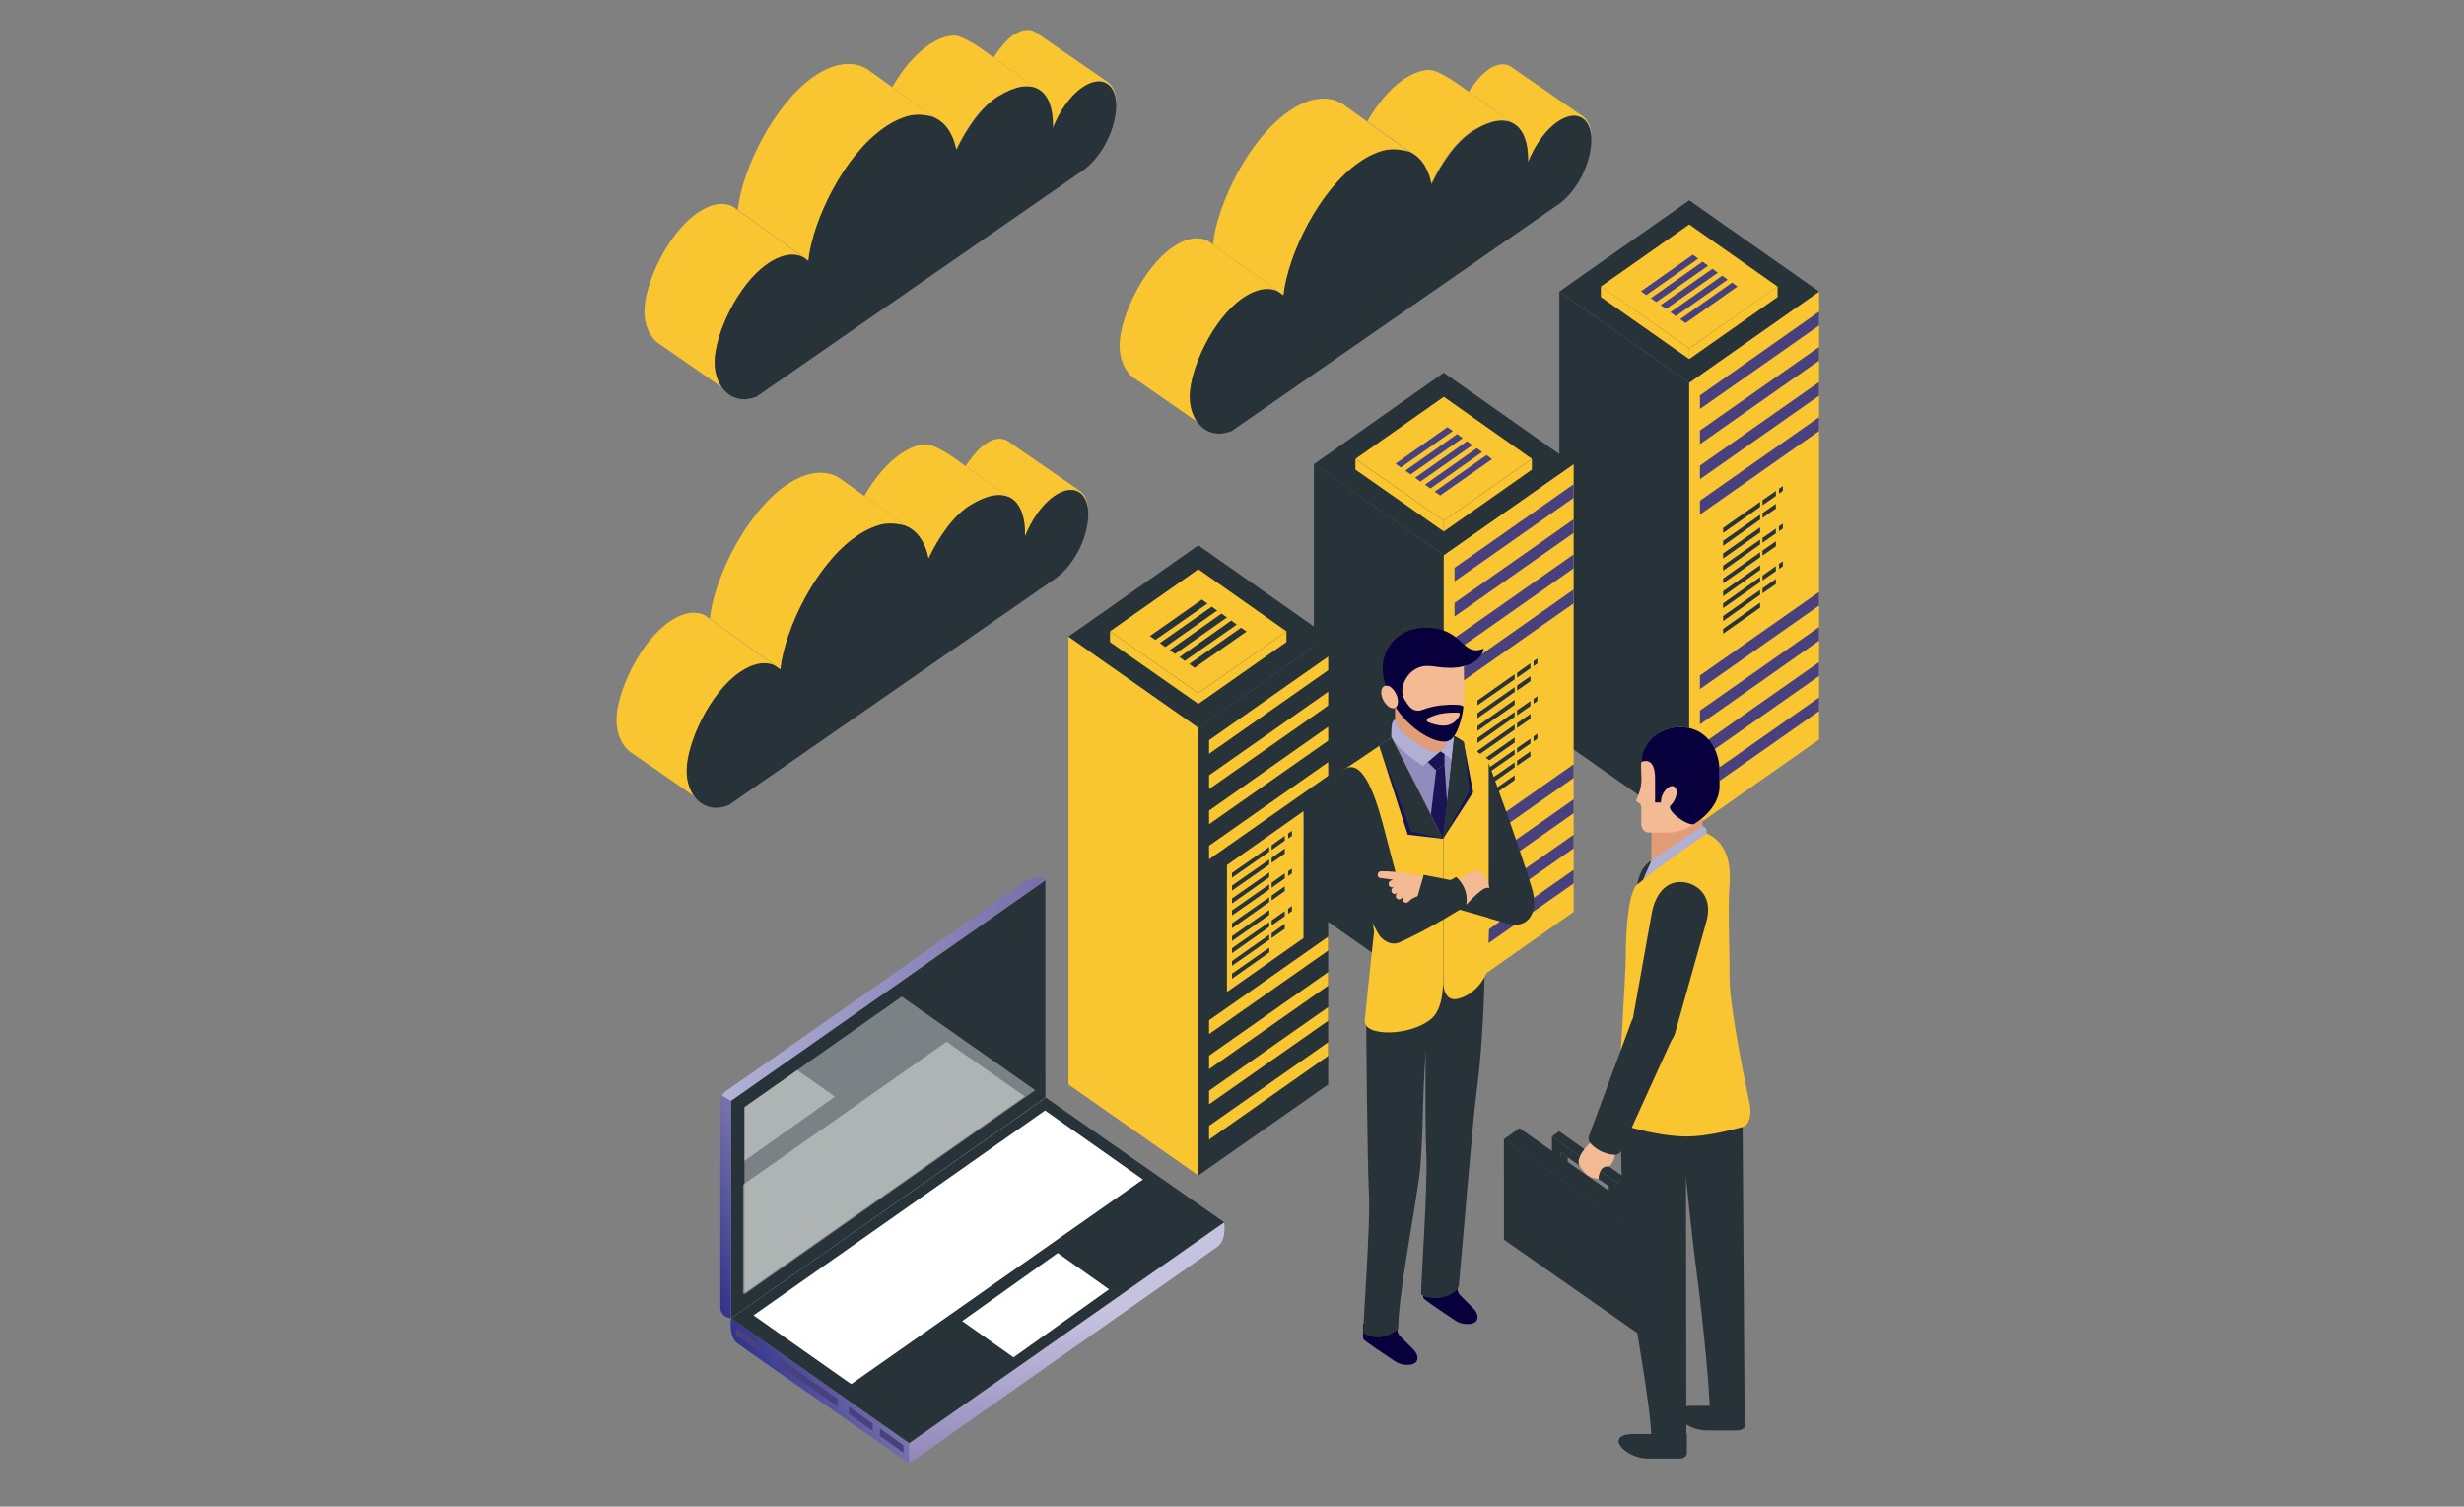 <?xml version="1.0" encoding="utf-8"?>
<!-- Generator: Adobe Illustrator 23.0.5, SVG Export Plug-In . SVG Version: 6.00 Build 0)  -->
<svg version="1.1" id="Layer_1" xmlns="http://www.w3.org/2000/svg" xmlns:xlink="http://www.w3.org/1999/xlink" x="0px" y="0px"
	 viewBox="0 0 1032 631" style="enable-background:new 0 0 1032 631;" xml:space="preserve">
<rect x="0" y="0" width="1032" height="631" fill="#808080" stroke="none"/>
<style type="text/css">
	.st0{fill:#273338;}
	.st1{fill:#F9C531;}
	.st2{fill:#48417D;}
	.st3{opacity:0.8;fill:#F9C531;}
	.st4{fill:url(#SVGID_1_);}
	.st5{fill:url(#SVGID_2_);}
	.st6{fill:url(#SVGID_3_);}
	.st7{fill:#002B63;}
	.st8{fill:url(#SVGID_4_);}
	.st9{fill:url(#SVGID_5_);}
	.st10{fill:#FFFFFF;}
	.st11{fill:url(#SVGID_6_);}
	.st12{fill:url(#SVGID_7_);}
	.st13{fill:url(#SVGID_8_);}
	.st14{opacity:0.39;fill:#FFFFFF;}
	.st15{fill:#08003C;}
	.st16{fill:#928BBD;}
	.st17{fill:#E29D76;}
	.st18{fill:#F4BA94;}
	.st19{fill:#B1AFD3;}
	.st20{fill:#181455;}
</style>
<g>
	<g>
		<g>
			<g>
				<g>
					<polygon class="st0" points="707.5,347.9 653.1,309.7 653.1,122.1 707.5,160.3 					"/>
					<polygon class="st1" points="707.5,347.9 761.9,309.7 761.9,122.1 707.5,160.3 					"/>
					<polygon class="st0" points="707.5,83.9 707.5,83.9 707.5,83.9 707.5,83.9 653.1,122.1 707.5,160.3 707.5,160.3 707.5,160.3 
						707.5,160.3 761.9,122.1 					"/>
					<g>
						<polygon class="st2" points="712,171.3 761.9,136.3 761.9,130.5 712,165.6 						"/>
						<polygon class="st2" points="712,186 761.9,151 761.9,145.3 712,180.3 						"/>
						<polygon class="st2" points="712,200.7 761.9,165.7 761.9,160 712,195 						"/>
						<polygon class="st2" points="712,215.5 761.9,180.5 761.9,174.7 712,209.7 						"/>
					</g>
					<g>
						<polygon class="st2" points="712,288.6 761.9,253.6 761.9,247.9 712,282.9 						"/>
						<polygon class="st2" points="712,303.4 761.9,268.3 761.9,262.6 712,297.6 						"/>
						<polygon class="st2" points="712,318.1 761.9,283.1 761.9,277.3 712,312.3 						"/>
						<polygon class="st2" points="712,332.8 761.9,297.8 761.9,292.1 712,327.1 						"/>
					</g>
					<g>
						<polygon class="st1" points="707.5,150.4 670.5,124.4 670.5,119.9 707.5,145.9 						"/>
						<polygon class="st1" points="707.5,150.4 744.5,124.4 744.5,119.9 707.5,145.9 						"/>
						<polygon class="st1" points="707.5,94 707.5,94 707.5,94 707.5,94 670.5,120 707.5,145.9 707.5,145.9 707.5,145.9 
							707.5,145.9 744.5,120 						"/>
					</g>
					<g>
						<polygon class="st2" points="709,106.7 709,106.7 709,106.7 709,106.7 687.3,122 689.5,123.6 689.5,123.6 689.5,123.6 
							689.5,123.6 711.3,108.3 						"/>
						<polygon class="st2" points="713.1,109.6 713.1,109.6 713.1,109.6 713.1,109.6 691.4,124.9 693.7,126.5 693.7,126.5 
							693.7,126.5 693.7,126.5 715.4,111.3 						"/>
						<polygon class="st2" points="717.2,112.6 717.2,112.6 717.2,112.6 717.2,112.6 695.5,127.8 697.8,129.4 697.8,129.4 
							697.8,129.4 697.8,129.4 719.5,114.2 						"/>
						<polygon class="st2" points="721.3,115.5 721.3,115.5 721.3,115.5 721.3,115.5 699.6,130.8 701.9,132.4 701.9,132.4 
							701.9,132.4 701.9,132.4 723.6,117.1 						"/>
						<polygon class="st2" points="725.5,118.4 725.5,118.4 725.4,118.4 725.4,118.4 703.7,133.7 706,135.3 706,135.3 706,135.3 
							706,135.3 727.7,120 						"/>
					</g>
				</g>
				<g>
					<g>
						<polygon class="st1" points="719.5,270.9 751.5,248.5 751.5,195.4 719.5,217.9 						"/>
						<polygon class="st1" points="719.5,270.9 746.8,251.8 746.8,245.8 719.5,226.6 						"/>
						<polygon class="st1" points="720.6,270.2 746.8,251.8 746.8,245.7 720.6,264.1 						"/>
						<polygon class="st1" points="746.8,198.7 746.8,251.8 751.5,248.5 751.5,195.4 						"/>
						<g>
							<polygon class="st1" points="720.6,217.1 719.5,217.9 719.5,270.9 720.6,270.1 							"/>
							<polygon class="st1" points="719.5,219.1 751.5,196.7 751.5,195.4 719.5,217.8 							"/>
						</g>
					</g>
					<polygon class="st3" points="719.5,270.9 751.5,248.5 751.5,195.4 719.5,217.9 					"/>
					<g>
						<g>
							<polygon class="st0" points="743.8,205.6 738.2,209.5 738.2,211.6 743.8,207.7 							"/>
							<polygon class="st0" points="745.1,204.7 745.1,206.7 746.7,205.6 746.7,203.6 							"/>
							<polygon class="st0" points="737.2,210.2 721.7,221.1 721.7,223.2 737.2,212.3 							"/>
							<polygon class="st0" points="743.8,211 738.2,214.9 738.2,216.9 743.8,213 							"/>
							<polygon class="st0" points="737.2,215.6 721.7,226.5 721.7,228.6 737.2,217.6 							"/>
							<polygon class="st0" points="737.2,220.9 721.7,231.8 721.7,233.9 737.2,223 							"/>
						</g>
						<g>
							<polygon class="st0" points="743.8,221.4 738.2,225.3 738.2,227.3 743.8,223.4 							"/>
							<polygon class="st0" points="745.1,220.4 745.1,222.5 746.7,221.4 746.7,219.3 							"/>
							<polygon class="st0" points="737.2,226 721.7,236.9 721.7,239 737.2,228 							"/>
							<polygon class="st0" points="743.8,226.7 738.2,230.6 738.2,232.7 743.8,228.8 							"/>
							<polygon class="st0" points="737.2,231.3 721.7,242.3 721.7,244.3 737.2,233.4 							"/>
							<polygon class="st0" points="737.2,236.7 721.7,247.6 721.7,249.7 737.2,238.7 							"/>
						</g>
						<g>
							<polygon class="st0" points="743.8,237.1 738.2,241.1 738.2,243.1 743.8,239.2 							"/>
							<polygon class="st0" points="745.1,236.2 745.1,238.3 746.7,237.2 746.7,235.1 							"/>
							<polygon class="st0" points="737.2,241.7 721.7,252.7 721.7,254.7 737.2,243.8 							"/>
							<polygon class="st0" points="743.8,242.5 738.2,246.4 738.2,248.5 743.8,244.6 							"/>
							<polygon class="st0" points="737.2,247.1 721.7,258 721.7,260.1 737.2,249.1 							"/>
							<polygon class="st0" points="737.2,252.4 721.7,263.4 721.7,265.4 737.2,254.5 							"/>
						</g>
					</g>
				</g>
			</g>
			<g>
				<g>
					<polygon class="st0" points="604.7,420.1 550.3,381.9 550.3,194.3 604.7,232.5 					"/>
					<polygon class="st1" points="604.7,420.1 659.1,381.9 659.1,194.3 604.7,232.5 					"/>
					<polygon class="st0" points="604.7,156.1 604.7,156.1 604.7,156.1 604.7,156.1 550.3,194.4 604.7,232.5 604.7,232.5 
						604.7,232.5 604.7,232.5 659.1,194.4 					"/>
					<g>
						<polygon class="st2" points="609.2,243.5 659.1,208.5 659.1,202.8 609.2,237.8 						"/>
						<polygon class="st2" points="609.2,258.2 659.1,223.2 659.1,217.5 609.2,252.5 						"/>
						<polygon class="st2" points="609.2,273 659.1,238 659.1,232.2 609.2,267.2 						"/>
						<polygon class="st2" points="609.2,287.7 659.1,252.7 659.1,246.9 609.2,282 						"/>
					</g>
					<g>
						<polygon class="st2" points="609.2,360.8 659.1,325.8 659.1,320.1 609.2,355.1 						"/>
						<polygon class="st2" points="609.2,375.6 659.1,340.6 659.1,334.8 609.2,369.8 						"/>
						<polygon class="st2" points="609.2,390.3 659.1,355.3 659.1,349.6 609.2,384.6 						"/>
						<polygon class="st2" points="609.2,405 659.1,370 659.1,364.3 609.2,399.3 						"/>
					</g>
					<g>
						<polygon class="st1" points="604.7,222.6 567.7,196.7 567.7,192.2 604.7,218.1 						"/>
						<polygon class="st1" points="604.7,222.6 641.6,196.7 641.6,192.2 604.7,218.1 						"/>
						<polygon class="st1" points="604.7,166.2 604.7,166.2 604.7,166.2 604.7,166.2 567.7,192.2 604.7,218.1 604.7,218.1 
							604.7,218.1 604.7,218.1 641.6,192.2 						"/>
					</g>
					<g>
						<polygon class="st2" points="606.2,178.9 606.2,178.9 606.2,178.9 606.2,178.9 584.5,194.2 586.7,195.8 586.7,195.8 
							586.7,195.8 586.7,195.8 608.5,180.5 						"/>
						<polygon class="st2" points="610.3,181.8 610.3,181.8 610.3,181.8 610.3,181.8 588.6,197.1 590.8,198.7 590.8,198.7 
							590.8,198.7 590.8,198.7 612.6,183.5 						"/>
						<polygon class="st2" points="614.4,184.8 614.4,184.8 614.4,184.8 614.4,184.8 592.7,200.1 594.9,201.7 594.9,201.7 
							594.9,201.7 594.9,201.7 616.7,186.4 						"/>
						<polygon class="st2" points="618.5,187.7 618.5,187.7 618.5,187.7 618.5,187.7 596.8,203 599.1,204.6 599.1,204.6 
							599.1,204.6 599.1,204.6 620.8,189.3 						"/>
						<polygon class="st2" points="622.6,190.6 622.6,190.6 622.6,190.6 622.6,190.6 600.9,205.9 603.2,207.5 603.2,207.5 
							603.2,207.5 603.2,207.5 624.9,192.3 						"/>
					</g>
				</g>
				<g>
					<g>
						<polygon class="st1" points="616.7,343.1 648.7,320.7 648.7,267.6 616.7,290.1 						"/>
						<polygon class="st1" points="616.7,343.1 644,324 644,318 616.7,298.8 						"/>
						<polygon class="st1" points="617.7,342.4 644,324 644,317.9 617.7,336.3 						"/>
						<polygon class="st1" points="644,271 644,324 648.7,320.7 648.7,267.6 						"/>
						<g>
							<polygon class="st1" points="617.7,289.3 616.7,290.1 616.7,343.1 617.7,342.4 							"/>
							<polygon class="st1" points="616.7,291.4 648.7,268.9 648.7,267.6 616.7,290.1 							"/>
						</g>
					</g>
					<polygon class="st3" points="616.7,343.1 648.7,320.7 648.7,267.6 616.7,290.1 					"/>
					<g>
						<g>
							<polygon class="st0" points="641,277.8 635.4,281.8 635.4,283.8 641,279.9 							"/>
							<polygon class="st0" points="642.3,276.9 642.3,279 643.9,277.9 643.9,275.8 							"/>
							<polygon class="st0" points="634.4,282.4 618.8,293.4 618.8,295.4 634.4,284.5 							"/>
							<polygon class="st0" points="641,283.2 635.4,287.1 635.4,289.2 641,285.3 							"/>
							<polygon class="st0" points="634.4,287.8 618.8,298.7 618.8,300.8 634.4,289.8 							"/>
							<polygon class="st0" points="634.4,293.1 618.8,304.1 618.8,306.1 634.4,295.2 							"/>
						</g>
						<g>
							<polygon class="st0" points="641,293.6 635.4,297.5 635.4,299.6 641,295.7 							"/>
							<polygon class="st0" points="642.3,292.7 642.3,294.7 643.9,293.6 643.9,291.6 							"/>
							<polygon class="st0" points="634.4,298.2 618.8,309.1 618.8,311.2 634.4,300.2 							"/>
							<polygon class="st0" points="641,299 635.4,302.9 635.4,304.9 641,301 							"/>
							<polygon class="st0" points="634.4,303.5 618.8,314.5 618.8,316.5 634.4,305.6 							"/>
							<polygon class="st0" points="634.4,308.9 618.8,319.8 618.8,321.9 634.4,311 							"/>
						</g>
						<g>
							<polygon class="st0" points="641,309.4 635.4,313.3 635.4,315.3 641,311.4 							"/>
							<polygon class="st0" points="642.3,308.4 642.3,310.5 643.9,309.4 643.9,307.3 							"/>
							<polygon class="st0" points="634.4,314 618.8,324.9 618.8,326.9 634.4,316 							"/>
							<polygon class="st0" points="641,314.7 635.4,318.6 635.4,320.7 641,316.8 							"/>
							<polygon class="st0" points="634.4,319.3 618.8,330.2 618.8,332.3 634.4,321.4 							"/>
							<polygon class="st0" points="634.4,324.7 618.8,335.6 618.8,337.7 634.4,326.7 							"/>
						</g>
					</g>
				</g>
			</g>
			<g>
				<g>
					<polygon class="st1" points="501.9,492.3 447.5,454.2 447.5,266.6 501.9,304.7 					"/>
					<polygon class="st0" points="501.9,492.3 556.3,454.2 556.3,266.6 501.9,304.7 					"/>
					<polygon class="st0" points="501.9,228.4 501.9,228.4 501.9,228.4 501.9,228.4 447.5,266.6 501.9,304.8 501.9,304.8 
						501.9,304.8 501.9,304.8 556.3,266.6 					"/>
					<g>
						<polygon class="st1" points="506.4,315.7 556.3,280.7 556.3,275 506.4,310 						"/>
						<polygon class="st1" points="506.4,330.5 556.3,295.5 556.3,289.7 506.4,324.7 						"/>
						<polygon class="st1" points="506.4,345.2 556.3,310.2 556.3,304.4 506.4,339.5 						"/>
						<polygon class="st1" points="506.4,359.9 556.3,324.9 556.3,319.2 506.4,354.2 						"/>
					</g>
					<g>
						<polygon class="st1" points="506.4,433.1 556.3,398.1 556.3,392.3 506.4,427.3 						"/>
						<polygon class="st1" points="506.4,447.8 556.3,412.8 556.3,407.1 506.4,442.1 						"/>
						<polygon class="st1" points="506.4,462.5 556.3,427.5 556.3,421.8 506.4,456.8 						"/>
						<polygon class="st1" points="506.4,477.3 556.3,442.2 556.3,436.5 506.4,471.5 						"/>
					</g>
					<g>
						<polygon class="st1" points="501.9,294.8 464.9,268.9 464.9,264.4 501.9,290.3 						"/>
						<polygon class="st1" points="501.9,294.8 538.8,268.9 538.8,264.4 501.9,290.3 						"/>
						<polygon class="st1" points="501.9,238.4 501.9,238.4 501.9,238.4 501.9,238.4 464.9,264.4 501.9,290.3 501.9,290.3 
							501.9,290.3 501.9,290.3 538.8,264.4 						"/>
					</g>
					<g>
						<polygon class="st0" points="503.4,251.1 503.4,251.1 503.4,251.1 503.4,251.1 481.6,266.4 483.9,268 483.9,268 483.9,268 
							483.9,268 505.7,252.8 						"/>
						<polygon class="st0" points="507.5,254.1 507.5,254.1 507.5,254.1 507.5,254.1 485.8,269.3 488,271 488,271 488,271 488,271 
							509.8,255.7 						"/>
						<polygon class="st0" points="511.6,257 511.6,257 511.6,257 511.6,257 489.9,272.3 492.1,273.9 492.1,273.9 492.1,273.9 
							492.1,273.9 513.9,258.6 						"/>
						<polygon class="st0" points="515.7,259.9 515.7,259.9 515.7,259.9 515.7,259.9 494,275.2 496.2,276.8 496.2,276.8 
							496.2,276.8 496.2,276.8 518,261.6 						"/>
						<polygon class="st0" points="519.8,262.9 519.8,262.9 519.8,262.9 519.8,262.9 498.1,278.1 500.3,279.7 500.3,279.7 
							500.3,279.7 500.3,279.7 522.1,264.5 						"/>
					</g>
				</g>
				<g>
					<g>
						<linearGradient id="SVGID_1_" gradientUnits="userSpaceOnUse" x1="512.373" y1="371.008" x2="539.439" y2="381.198">
							<stop  offset="6.981670e-02" style="stop-color:#2F328B"/>
							<stop  offset="0.425" style="stop-color:#52519C"/>
							<stop  offset="0.791" style="stop-color:#6F6BAB"/>
							<stop  offset="1" style="stop-color:#7A75B0"/>
						</linearGradient>
						<polygon class="st4" points="513.9,415.4 545.9,392.9 545.9,339.8 513.9,362.3 						"/>
						<polygon class="st2" points="513.9,415.4 541.2,396.2 541.2,390.2 513.9,371.1 						"/>
						<linearGradient id="SVGID_2_" gradientUnits="userSpaceOnUse" x1="542.379" y1="392.928" x2="512.975" y2="412.292">
							<stop  offset="0.125" style="stop-color:#2F328B"/>
							<stop  offset="0.46" style="stop-color:#52519C"/>
							<stop  offset="0.804" style="stop-color:#6F6BAB"/>
							<stop  offset="1" style="stop-color:#7A75B0"/>
						</linearGradient>
						<polygon class="st5" points="514.9,414.6 541.2,396.2 541.2,390.1 514.9,408.5 						"/>
						<linearGradient id="SVGID_3_" gradientUnits="userSpaceOnUse" x1="543.534" y1="394.242" x2="543.534" y2="337.851">
							<stop  offset="6.981670e-02" style="stop-color:#2F328B"/>
							<stop  offset="0.425" style="stop-color:#52519C"/>
							<stop  offset="0.791" style="stop-color:#6F6BAB"/>
							<stop  offset="1" style="stop-color:#7A75B0"/>
						</linearGradient>
						<polygon class="st6" points="541.2,343.2 541.2,396.2 545.9,392.9 545.9,339.8 						"/>
						<g>
							<polygon class="st7" points="514.9,361.5 513.9,362.3 513.9,415.4 514.9,414.6 							"/>
							<polygon class="st7" points="513.9,363.6 545.9,341.1 545.9,339.8 513.9,362.3 							"/>
						</g>
					</g>
					<polygon class="st1" points="513.9,415.4 545.9,392.9 545.9,339.8 513.9,362.3 					"/>
					<g>
						<g>
							<polygon class="st0" points="538.1,350.1 532.6,354 532.6,356 538.1,352.1 							"/>
							<polygon class="st0" points="539.5,349.1 539.5,351.2 541.1,350.1 541.1,348 							"/>
							<polygon class="st0" points="531.6,354.7 516,365.6 516,367.6 531.6,356.7 							"/>
							<polygon class="st0" points="538.1,355.4 532.6,359.3 532.6,361.4 538.1,357.5 							"/>
							<polygon class="st0" points="531.6,360 516,370.9 516,373 531.6,362.1 							"/>
							<polygon class="st0" points="531.6,365.4 516,376.3 516,378.4 531.6,367.4 							"/>
						</g>
						<g>
							<polygon class="st0" points="538.1,365.8 532.6,369.7 532.6,371.8 538.1,367.9 							"/>
							<polygon class="st0" points="539.5,364.9 539.5,366.9 541.1,365.8 541.1,363.8 							"/>
							<polygon class="st0" points="531.6,370.4 516,381.3 516,383.4 531.6,372.5 							"/>
							<polygon class="st0" points="538.1,371.2 532.6,375.1 532.6,377.1 538.1,373.2 							"/>
							<polygon class="st0" points="531.6,375.8 516,386.7 516,388.8 531.6,377.8 							"/>
							<polygon class="st0" points="531.6,381.1 516,392.1 516,394.1 531.6,383.2 							"/>
						</g>
						<g>
							<polygon class="st0" points="538.1,381.6 532.6,385.5 532.6,387.6 538.1,383.7 							"/>
							<polygon class="st0" points="539.5,380.6 539.5,382.7 541.1,381.6 541.1,379.5 							"/>
							<polygon class="st0" points="531.6,386.2 516,397.1 516,399.2 531.6,388.2 							"/>
							<polygon class="st0" points="538.1,386.9 532.6,390.9 532.6,392.9 538.1,389 							"/>
							<polygon class="st0" points="531.6,391.5 516,402.5 516,404.5 531.6,393.6 							"/>
							<polygon class="st0" points="531.6,396.9 516,407.8 516,409.9 531.6,398.9 							"/>
						</g>
					</g>
				</g>
			</g>
		</g>
		<g>
			<g>
				<g>
					<linearGradient id="SVGID_4_" gradientUnits="userSpaceOnUse" x1="323.967" y1="592.716" x2="363.17" y2="571.788">
						<stop  offset="0" style="stop-color:#2F328B"/>
						<stop  offset="0.828" style="stop-color:#6D69A9"/>
						<stop  offset="1" style="stop-color:#7A75B0"/>
					</linearGradient>
					<path class="st8" d="M379.1,611.8c-6.4-4.7-48.2-33.6-65.1-45.5c-1.7-1.2-3.6-2.6-4.9-3.5c-4.2-2.9-2.9-10.7-2.9-10.7
						l74.5,52.3v8.1C380.8,612.5,380,612.5,379.1,611.8z"/>
					<linearGradient id="SVGID_5_" gradientUnits="userSpaceOnUse" x1="446.803" y1="613.758" x2="446.803" y2="548.876">
						<stop  offset="0" style="stop-color:#9085B9"/>
						<stop  offset="1" style="stop-color:#C6C3E0"/>
					</linearGradient>
					<path class="st9" d="M382.3,611.9c9.4-6.6,97.2-68.5,127.4-89.6c4.3-3,3-10.3,3-10.3l-131.9,92.5v8.1
						C381.1,612.5,381.7,612.3,382.3,611.9z"/>
					<polygon class="st0" points="438,459.7 438,459.7 438,459.7 438,459.7 306.2,552.1 380.8,604.4 380.8,604.4 380.8,604.4 
						380.8,604.4 512.7,511.9 					"/>
					<polygon class="st10" points="437.7,465.1 437.7,465.1 437.7,465.1 437.7,465.1 315.6,550.9 356.5,579.7 356.5,579.7 
						356.5,579.7 356.5,579.7 478.7,494 					"/>
					<polygon class="st10" points="443,524.8 403,553.3 424.5,568.5 424.5,568.5 424.5,568.5 424.5,568.5 464.5,540 					"/>
				</g>
				<linearGradient id="SVGID_6_" gradientUnits="userSpaceOnUse" x1="284.079" y1="516.353" x2="324.155" y2="494.959">
					<stop  offset="0" style="stop-color:#2F328B"/>
					<stop  offset="0.828" style="stop-color:#6D69A9"/>
					<stop  offset="1" style="stop-color:#7A75B0"/>
				</linearGradient>
				<path class="st11" d="M306.2,552.1c0,0-4.5-0.2-4.5-4.7c0-12.2,0-78.6,0-86.2c0-0.9,0.7-2.3,0.7-2.3l3.8,2.1V552.1z"/>
				<linearGradient id="SVGID_7_" gradientUnits="userSpaceOnUse" x1="372.09" y1="554.498" x2="372.09" y2="436.077">
					<stop  offset="0" style="stop-color:#9085B9"/>
					<stop  offset="1" style="stop-color:#C6C3E0"/>
				</linearGradient>
				<polygon class="st12" points="306.2,552.1 437.9,459.7 437.9,368.6 306.2,461 				"/>
				<polygon class="st0" points="306.2,552.1 437.9,459.7 437.9,368.6 306.2,461 				"/>
				<linearGradient id="SVGID_8_" gradientUnits="userSpaceOnUse" x1="302.675" y1="415.855" x2="434.31" y2="412.758">
					<stop  offset="0" style="stop-color:#B1B2D6"/>
					<stop  offset="1" style="stop-color:#786FAC"/>
				</linearGradient>
				<path class="st13" d="M428.4,369.8c-28.9,20.2-111.8,78.6-123.9,86.8c-1.7,1.1-2.1,2.3-2.1,2.3l3.8,2.1l0,0l0,0l0,0l131.7-92.5
					C437.9,368.6,434.7,365.4,428.4,369.8z"/>
				<polygon class="st0" points="311.5,542.1 433.8,456.3 433.8,377.9 311.5,463.7 				"/>
				<polygon class="st14" points="377.7,417.4 311.8,463.7 311.8,542.1 433.6,456.6 				"/>
				<polygon class="st14" points="311.2,542 429.2,459.2 396.5,436.3 311.2,496.2 				"/>
				<polygon class="st14" points="311.8,486.2 349.7,459.3 333.9,448.2 311.8,463.7 				"/>
			</g>
			<g>
				<polygon class="st2" points="368.5,598.3 378.4,605.3 378.4,608.4 368.5,601.4 				"/>
				<polygon class="st2" points="355.6,589.2 365.5,596.2 365.5,599.3 355.6,592.3 				"/>
				<polygon class="st2" points="326.1,568.6 350.9,586 350.9,589.1 326.1,571.7 				"/>
				<polygon class="st2" points="308.4,556.2 318.3,563.2 318.3,566.3 308.4,559.3 				"/>
			</g>
		</g>
	</g>
	<g>
		<g>
			<g>
				<g>
					<path class="st1" d="M380.7,220.8C380.7,220.8,380.7,220.9,380.7,220.8L380.7,220.8C380.7,220.9,380.7,220.9,380.7,220.8
						C380.7,220.8,380.7,220.8,380.7,220.8z"/>
					<path class="st1" d="M371.3,219.2c-0.1,0-0.2,0-0.3,0C371.1,219.2,371.2,219.2,371.3,219.2z"/>
					<g>
						<path class="st1" d="M451.9,205.3l-28.7-19.8c-2.6-2.3-6.4-2.7-11.3,1c-2.4,1.8-5.2,5.4-7.5,8.7c6.7,4.8,12.8,9.3,18.5,13.2
							l0,0c-0.3-0.2-0.6-0.3-1-0.4c4.9,1.8,7.5,7.6,7.4,15.8c0,0.3,0,0.6,0,0.9c2.6-6.5,7-13.2,12.2-16.8c0.5-0.3,0.9-0.6,1.4-0.9
							c0,0,0.1,0,0.1-0.1c0.4-0.2,0.8-0.5,1.3-0.6c0,0,0.1-0.1,0.1-0.1c0.4-0.2,0.8-0.3,1.2-0.5c0.1,0,0.1,0,0.2-0.1
							c0.4-0.1,0.8-0.2,1.1-0.3c0.1,0,0.1,0,0.2,0c0.4-0.1,0.7-0.1,1.1-0.1c0.1,0,0.1,0,0.2,0c0.3,0,0.7,0,1,0c0,0,0.1,0,0.1,0
							c0.3,0,0.7,0.1,1,0.2c0,0,0,0,0.1,0c0.3,0.1,0.6,0.2,0.9,0.4c0,0,0,0,0,0c1.3,0.6,2.3,1.6,3,3c0,0,0,0,0,0
							c0.2,0.3,0.3,0.7,0.5,1.1c0,0,0,0,0,0c0.2,0.4,0.3,0.8,0.4,1.2c0,0,0,0,0,0c0.1,0.4,0.2,0.9,0.3,1.3c0,0,0,0,0,0
							c0.1,0.5,0.1,0.9,0.2,1.4c0,0,0,0,0,0C455.7,209.9,454.3,206.8,451.9,205.3z"/>
						<path class="st1" d="M416,207.5C416,207.5,416,207.5,416,207.5c0.6-0.1,1.1-0.1,1.5-0.2C417,207.4,416.5,207.4,416,207.5z"/>
						<path class="st1" d="M421.7,207.9c-0.8-0.3-1.6-0.4-2.5-0.5C420.1,207.4,421,207.6,421.7,207.9z"/>
						<path class="st1" d="M417.7,207.3c0.5,0,0.9,0,1.4,0C418.6,207.3,418.2,207.3,417.7,207.3z"/>
					</g>
					<path class="st1" d="M374.8,219.1c-0.1,0-0.2,0-0.3,0C374.7,219.1,374.7,219.1,374.8,219.1z"/>
				</g>
				<g>
					<path class="st1" d="M326.9,280.5C326.9,280.4,326.9,280.4,326.9,280.5l-0.7-0.6C326.4,280.1,326.7,280.3,326.9,280.5z"/>
					<path class="st1" d="M287.7,322.8c0.1-11.7,9.6-32.5,22-41c6.6-4.6,12.3-4.9,16.1-2.1l-28.5-20.5c0,0-1.3-1-1.7-1.3
						c-0.4-0.3-1.8-0.8-1.8-0.8c-3.7-1.2-8.3-0.3-13.6,3.4c-12.3,8.6-21.9,29.4-22,41c0,5.9,2.3,11,6.1,13.7h0l0.1,0c0,0,0,0,0,0
						l26.4,18.3C288.8,330.6,287.7,326.9,287.7,322.8z"/>
				</g>
				<path class="st0" d="M455.8,215.4c0-9.1-6.1-13.3-14.3-7.6c-5.2,3.6-9.6,10.3-12.2,16.8c0-0.3,0-0.6,0-0.9
					c0.1-14.5-7.9-21.6-22.9-12.2c-7.2,4.5-13.2,13.5-17.5,22.3c-2.9-14.5-15-20-30.5-9.2c-16.7,11.6-29.8,38.5-31.6,55.8
					c-3.8-3.7-10-3.7-17.2,1.3c-12.3,8.6-21.9,29.4-22,41c-0.1,10.5,7.4,18.7,17.6,14.5l137.1-95.1l0.4-0.3
					C450.4,235.9,455.7,224.7,455.8,215.4z"/>
				<path class="st1" d="M399.8,191.9c-3.8-2.7-9.3-5.8-11.7-5.8c-3.3,0-7,1.3-11.2,4.2c-5.7,4-10.9,10.4-14.9,17.4
					c7.9,5.7,17.5,12.6,17.5,12.6c0,0,0,0,0,0c0.4,0.2,0.9,0.4,1.3,0.6c0,0,0,0,0,0c0,0,0,0,0,0l0,0c0.1,0,0.1,0.1,0.2,0.1
					c0.8,0.5,1.6,1.1,2.3,1.7c0.1,0.1,0.2,0.1,0.2,0.2c0.3,0.3,0.7,0.7,1,1c0,0,0,0,0,0c0.3,0.4,0.6,0.8,0.9,1.2
					c0.1,0.1,0.1,0.2,0.2,0.3c0.3,0.4,0.6,0.8,0.8,1.3c0,0,0,0,0,0c0.3,0.5,0.5,0.9,0.7,1.4c0.1,0.1,0.1,0.2,0.2,0.4
					c0.2,0.5,0.4,1,0.6,1.5c0,0,0,0,0,0c0.2,0.5,0.4,1.1,0.5,1.6c0,0.1,0.1,0.3,0.1,0.4c0.2,0.6,0.3,1.2,0.4,1.8
					c4.2-8.9,10.2-17.8,17.5-22.3c0.1-0.1,0.3-0.2,0.4-0.2c6.9-4.2,12.3-4.9,16.1-3l0,0C415.9,203.6,408.4,198,399.8,191.9z"/>
				<path class="st1" d="M358.5,224.7c3.8-2.7,7.5-4.3,10.8-5.1c0,0,4.2-1.1,10.1,0.6c0,0-24.7-17.8-27.4-19.7
					c-5.6-3.8-13.6-3.6-22.9,2.8c-16.6,11.6-29.9,38.5-31.8,55.8l29.5,21.2C328.8,263,341.9,236.2,358.5,224.7z"/>
			</g>
		</g>
	</g>
	<g>
		<g>
			<g>
				<g>
					<path class="st1" d="M591.4,64.1C591.4,64.1,591.4,64.1,591.4,64.1L591.4,64.1C591.5,64.1,591.4,64.1,591.4,64.1
						C591.4,64.1,591.4,64.1,591.4,64.1z"/>
					<path class="st1" d="M582,62.5c-0.1,0-0.2,0-0.3,0C581.9,62.5,581.9,62.5,582,62.5z"/>
					<g>
						<path class="st1" d="M662.6,48.5l-28.7-19.8c-2.6-2.3-6.4-2.7-11.3,1c-2.4,1.8-5.2,5.4-7.5,8.7c6.7,4.8,12.8,9.3,18.5,13.2
							l0,0c-0.3-0.2-0.6-0.3-1-0.4c4.9,1.8,7.5,7.6,7.4,15.9c0,0.3,0,0.6,0,0.9c2.6-6.5,7-13.2,12.2-16.8c0.5-0.3,0.9-0.6,1.4-0.9
							c0,0,0.1,0,0.1-0.1c0.4-0.2,0.8-0.5,1.3-0.6c0,0,0.1-0.1,0.1-0.1c0.4-0.2,0.8-0.3,1.2-0.5c0.1,0,0.1,0,0.2-0.1
							c0.4-0.1,0.8-0.2,1.1-0.3c0.1,0,0.1,0,0.2,0c0.4-0.1,0.7-0.1,1.1-0.1c0.1,0,0.1,0,0.2,0c0.3,0,0.7,0,1,0c0,0,0.1,0,0.1,0
							c0.3,0,0.7,0.1,1,0.2c0,0,0,0,0.1,0c0.3,0.1,0.6,0.2,0.9,0.4c0,0,0,0,0,0c1.3,0.6,2.3,1.6,3,3c0,0,0,0,0,0
							c0.2,0.3,0.4,0.7,0.5,1.1c0,0,0,0,0,0c0.2,0.4,0.3,0.8,0.4,1.2c0,0,0,0,0,0c0.1,0.4,0.2,0.9,0.3,1.3c0,0,0,0,0,0
							c0.1,0.5,0.1,0.9,0.2,1.4c0,0,0,0,0,0C666.4,53.1,665,50,662.6,48.5z"/>
						<path class="st1" d="M626.7,50.8C626.7,50.8,626.7,50.8,626.7,50.8c0.6-0.1,1.1-0.1,1.5-0.2C627.7,50.7,627.2,50.7,626.7,50.8
							z"/>
						<path class="st1" d="M632.5,51.1c-0.8-0.3-1.6-0.4-2.5-0.5C630.8,50.7,631.7,50.9,632.5,51.1z"/>
						<path class="st1" d="M628.4,50.6c0.5,0,0.9,0,1.4,0C629.4,50.6,628.9,50.6,628.4,50.6z"/>
					</g>
					<path class="st1" d="M585.6,62.4c-0.1,0-0.2,0-0.3,0C585.4,62.4,585.5,62.4,585.6,62.4z"/>
				</g>
				<g>
					<path class="st1" d="M537.6,123.7C537.6,123.7,537.6,123.7,537.6,123.7l-0.7-0.6C537.1,123.3,537.4,123.5,537.6,123.7z"/>
					<path class="st1" d="M498.4,166c0.1-11.7,9.6-32.5,22-41c6.6-4.6,12.3-4.9,16.1-2.1l-28.5-20.5c0,0-1.3-1-1.7-1.3
						c-0.4-0.3-1.8-0.8-1.8-0.8c-3.7-1.2-8.3-0.3-13.6,3.4c-12.3,8.6-21.9,29.4-22,41c0,5.9,2.3,11,6.1,13.7h0l0.1,0c0,0,0,0,0,0
						l26.4,18.3C499.5,173.9,498.4,170.1,498.4,166z"/>
				</g>
				<path class="st0" d="M666.5,58.7c0-9.1-6.1-13.3-14.3-7.6c-5.2,3.6-9.6,10.3-12.2,16.8c0-0.3,0-0.6,0-0.9
					c0.1-14.5-7.9-21.6-22.9-12.2c-7.2,4.5-13.2,13.5-17.5,22.3c-2.9-14.5-15-20-30.5-9.2c-16.7,11.6-29.8,38.5-31.6,55.8
					c-3.8-3.7-10-3.7-17.2,1.3c-12.3,8.6-21.9,29.4-22,41c-0.1,10.5,7.4,18.7,17.6,14.5l137.1-95.1l0.4-0.3
					C661.1,79.2,666.4,68,666.5,58.7z"/>
				<path class="st1" d="M610.5,35.1c-3.8-2.7-9.3-5.8-11.7-5.8c-3.3,0-7,1.3-11.2,4.1c-5.7,4-10.9,10.4-14.9,17.4
					c7.9,5.7,17.5,12.6,17.5,12.6c0,0,0,0-0.1,0c0.4,0.2,0.9,0.4,1.3,0.6c0,0,0,0,0,0c0,0,0,0,0,0l0,0c0.1,0,0.1,0.1,0.2,0.1
					c0.8,0.5,1.6,1.1,2.3,1.7c0.1,0.1,0.2,0.1,0.2,0.2c0.3,0.3,0.7,0.7,1,1c0,0,0,0,0,0c0.3,0.4,0.6,0.8,0.9,1.2
					c0.1,0.1,0.1,0.2,0.2,0.3c0.3,0.4,0.6,0.8,0.8,1.3c0,0,0,0,0,0c0.3,0.5,0.5,0.9,0.7,1.4c0.1,0.1,0.1,0.2,0.2,0.4
					c0.2,0.5,0.4,1,0.6,1.5c0,0,0,0,0,0c0.2,0.5,0.4,1.1,0.5,1.6c0,0.1,0.1,0.3,0.1,0.4c0.2,0.6,0.3,1.2,0.4,1.8
					c4.2-8.9,10.2-17.8,17.5-22.3c0.1-0.1,0.3-0.2,0.4-0.2c6.9-4.2,12.3-4.9,16.1-3l0,0C626.6,46.9,619.1,41.3,610.5,35.1z"/>
				<path class="st1" d="M569.2,68c3.8-2.7,7.5-4.3,10.8-5.1c0,0,4.2-1.1,10.1,0.6c0,0-24.7-17.8-27.4-19.7
					c-5.6-3.8-13.6-3.6-22.9,2.8c-16.7,11.6-29.9,38.5-31.8,55.8l29.5,21.2C539.5,106.3,552.6,79.5,569.2,68z"/>
			</g>
		</g>
	</g>
	<g>
		<g>
			<g>
				<g>
					<path class="st1" d="M392.4,49.7C392.4,49.7,392.4,49.7,392.4,49.7L392.4,49.7C392.5,49.7,392.4,49.7,392.4,49.7
						C392.4,49.7,392.4,49.7,392.4,49.7z"/>
					<path class="st1" d="M383,48c-0.1,0-0.2,0-0.3,0C382.9,48.1,382.9,48.1,383,48z"/>
					<g>
						<path class="st1" d="M463.6,34.1l-28.7-19.8c-2.6-2.3-6.4-2.7-11.3,1c-2.4,1.8-5.2,5.4-7.5,8.7c6.7,4.8,12.8,9.3,18.5,13.2
							l0,0c-0.3-0.2-0.6-0.3-1-0.4c4.9,1.8,7.5,7.6,7.4,15.9c0,0.3,0,0.6,0,0.9c2.6-6.5,7-13.3,12.2-16.8c0.5-0.3,0.9-0.6,1.4-0.9
							c0,0,0.1,0,0.1-0.1c0.4-0.2,0.8-0.5,1.3-0.6c0,0,0.1-0.1,0.1-0.1c0.4-0.2,0.8-0.3,1.2-0.5c0.1,0,0.1,0,0.2-0.1
							c0.4-0.1,0.8-0.2,1.1-0.3c0.1,0,0.1,0,0.2,0c0.4-0.1,0.7-0.1,1.1-0.1c0.1,0,0.1,0,0.2,0c0.3,0,0.7,0,1,0c0,0,0.1,0,0.1,0
							c0.3,0,0.7,0.1,1,0.2c0,0,0,0,0.1,0c0.3,0.1,0.6,0.2,0.9,0.4c0,0,0,0,0,0c1.3,0.6,2.3,1.6,3,3c0,0,0,0,0,0
							c0.2,0.3,0.4,0.7,0.5,1.1c0,0,0,0,0,0c0.2,0.4,0.3,0.8,0.4,1.2c0,0,0,0,0,0c0.1,0.4,0.2,0.9,0.3,1.3c0,0,0,0,0,0
							c0.1,0.5,0.1,0.9,0.2,1.4c0,0,0,0,0,0C467.4,38.7,466,35.6,463.6,34.1z"/>
						<path class="st1" d="M427.7,36.4C427.7,36.4,427.7,36.4,427.7,36.4c0.6-0.1,1.1-0.1,1.5-0.2C428.7,36.2,428.2,36.3,427.7,36.4
							z"/>
						<path class="st1" d="M433.5,36.7c-0.8-0.3-1.6-0.4-2.5-0.5C431.8,36.3,432.7,36.4,433.5,36.7z"/>
						<path class="st1" d="M429.4,36.2c0.5,0,0.9,0,1.4,0C430.4,36.2,429.9,36.2,429.4,36.2z"/>
					</g>
					<path class="st1" d="M386.6,47.9c-0.1,0-0.2,0-0.3,0C386.4,47.9,386.5,47.9,386.6,47.9z"/>
				</g>
				<g>
					<path class="st1" d="M338.6,109.3C338.6,109.3,338.6,109.3,338.6,109.3l-0.7-0.6C338.1,108.9,338.4,109.1,338.6,109.3z"/>
					<path class="st1" d="M299.4,151.6c0.1-11.7,9.6-32.5,22-41c6.6-4.6,12.3-4.9,16.1-2.1l-28.5-20.5c0,0-1.3-1-1.7-1.3
						c-0.4-0.3-1.8-0.8-1.8-0.8c-3.7-1.2-8.3-0.3-13.6,3.4c-12.3,8.6-21.9,29.4-22,41c0,5.9,2.3,11,6.1,13.7h0l0.1,0c0,0,0,0,0,0
						l26.4,18.3C300.5,159.5,299.4,155.7,299.4,151.6z"/>
				</g>
				<path class="st0" d="M467.5,44.3c0-9.1-6.1-13.3-14.3-7.6C448,40.3,443.6,47,441,53.5c0-0.3,0-0.6,0-0.9
					c0.1-14.5-7.9-21.6-22.9-12.2c-7.2,4.5-13.2,13.5-17.5,22.3c-2.9-14.5-15-20-30.5-9.2c-16.7,11.6-29.8,38.5-31.6,55.8
					c-3.8-3.7-10-3.7-17.2,1.3c-12.3,8.6-21.9,29.4-22,41c-0.1,10.5,7.4,18.7,17.6,14.5L454.1,71l0.4-0.3
					C462.1,64.7,467.4,53.5,467.5,44.3z"/>
				<path class="st1" d="M411.5,20.7c-3.8-2.7-9.3-5.8-11.7-5.8c-3.3,0-7,1.3-11.2,4.2c-5.7,4-10.9,10.4-14.9,17.4
					c7.9,5.7,17.5,12.6,17.5,12.6c0,0,0,0-0.1,0c0.4,0.2,0.9,0.4,1.3,0.6c0,0,0,0,0,0c0,0,0,0,0,0l0,0c0.1,0,0.1,0.1,0.2,0.1
					c0.8,0.5,1.6,1.1,2.3,1.7c0.1,0.1,0.2,0.1,0.2,0.2c0.3,0.3,0.7,0.7,1,1c0,0,0,0,0,0c0.3,0.4,0.6,0.8,0.9,1.2
					c0.1,0.1,0.1,0.2,0.2,0.3c0.3,0.4,0.6,0.8,0.8,1.3c0,0,0,0,0,0c0.3,0.5,0.5,0.9,0.7,1.4c0.1,0.1,0.1,0.2,0.2,0.4
					c0.2,0.5,0.4,1,0.6,1.5c0,0,0,0,0,0c0.2,0.5,0.4,1.1,0.5,1.6c0,0.1,0.1,0.3,0.1,0.4c0.2,0.6,0.3,1.2,0.4,1.8
					c4.2-8.9,10.2-17.8,17.5-22.3c0.1-0.1,0.3-0.2,0.4-0.2c6.9-4.2,12.3-4.9,16.1-3l0,0C427.6,32.4,420.1,26.8,411.5,20.7z"/>
				<path class="st1" d="M370.2,53.5c3.8-2.7,7.5-4.3,10.8-5.1c0,0,4.2-1.1,10.1,0.6c0,0-24.7-17.8-27.4-19.7
					c-5.6-3.8-13.6-3.6-22.9,2.8c-16.6,11.6-29.9,38.5-31.8,55.8l29.5,21.2C340.5,91.8,353.6,65,370.2,53.5z"/>
			</g>
		</g>
	</g>
	<g>
		<g>
			<g>
				<g>
					<path class="st15" d="M592.4,571c-1.6,0.9-5.3,1.1-8.2-0.9c-4.3-3-13.3-8.7-13.3-9.5c0-0.7,0-2,0-2v-2.8v-1.3h14.2
						c0,0,0,0.9,0,1.3c0,0.5,0.1,2.6,1.2,3.7c1.6,1.5,2.4,2.5,5,5C594.1,567,594.4,569.9,592.4,571z"/>
				</g>
			</g>
			<g>
				<path class="st0" d="M585.6,556.3c0,0.7-2.7,2.8-7,3.7c-3,0.6-7.6-1.1-7.6-2c0-5.9,2.9-44.3,2.4-56.5
					c-0.9-20.5-1.2-75.9-1.2-75.9l25.5-9.8c0,0,1.3,7.8-0.4,23.6c-1.7,16.9-1,39.5-3,54.3C592.4,507.8,585.6,543.4,585.6,556.3z"/>
			</g>
			<g>
				<g>
					<path class="st15" d="M617.6,553.9c-1.6,0.9-5.3,1.1-8.2-0.9c-4.3-3-13.3-8.7-13.3-9.5c0-0.7,0-2,0-2v-2.8v-1.3h14.2
						c0,0,0,0.9,0,1.3c0,0.6,0.1,2.6,1.2,3.7c1.6,1.5,2.4,2.5,5,5C619.3,549.9,619.5,552.8,617.6,553.9z"/>
				</g>
			</g>
			<path class="st0" d="M611,538.3c-0.2,2.3-3.2,4.1-6.9,5.1c-2.9,0.8-8.9-0.1-8.9-1.6c0-5.9,2.8-45.3,2.2-57.5
				c-0.9-20.5,0.1-68.7,0.1-68.7l24.4-16.2c0,0,0.1,30.9-3.4,57.4C616.6,471.1,612.3,525.5,611,538.3z"/>
			<polygon class="st16" points="582.8,308.8 609.1,308.2 604.4,351.3 			"/>
			<g>
				<g>
					<path class="st1" d="M609.1,308.2l-4.6,43l0,60.6c0,0,0,8.4,6.6,6.4c7.8-2.3,11.8-9.8,12-13c0.8-21.1,0.8-20.7,0.8-57.5l0-29.2
						L609.1,308.2z"/>
					<path class="st1" d="M604.4,351.3l-21.6-42.5c-8.9,6.3-20.3,13.8-20.3,13.8l8.5,37.3l4.5,30.2c0,0-2.6,23.8-3.9,37.3
						c-0.6,6.9,19.3,6.7,28-0.8c3.8-3.4,4.8-10,4.8-15.7C604.4,396.7,604.4,351.3,604.4,351.3z"/>
				</g>
			</g>
			<path class="st17" d="M604.4,278.7c-1.9-1-5.2-1.5-7.6-1.5c-7.4,0-12.5,6.8-12.5,14.2v9.8c0,4.7,10.3,12.5,16.6,13.8
				c1.3,0.3,2,0,2.4-0.2c0.9-0.5,1.7-1.8,1.8-2.1c0.7-1.3,0.9-4,0.9-4L604.4,278.7z"/>
			<path class="st18" d="M596.7,263.3c-9,0-15.3,8.4-15.3,17.4v6.4c0,10.1,14.7,23.5,23.7,23.5c4.5,0,5.4-5.4,7.2-11
				c1.3-4.1,0.8-15.7,0.8-20.7C613.1,269.8,605.7,263.3,596.7,263.3z"/>
			<path class="st19" d="M584.3,301.1c0,0,0.5,3.6,4.5,6.8c4,3.2,11.1,8.3,14.4,6.8l-7.3,6.1c0,0-13.2-8.7-13.2-12.8
				C582.8,304.2,582.7,302.5,584.3,301.1z"/>
			<path class="st19" d="M605.8,310.5c0,0-0.4,2.8-2.5,4.2l4.7,3.3l1-9.8C609.1,308.2,607.8,310.1,605.8,310.5z"/>
			<g>
				<polygon class="st20" points="605,320.2 605,315.8 603.3,314.7 598,319.2 601.5,322.6 				"/>
				<polygon class="st20" points="601.5,322.6 599.3,341.2 604.4,351.3 606.1,336.5 605,320.2 				"/>
			</g>
			<polygon class="st20" points="589.6,349.6 577.7,312.4 581.1,310 604.4,351.3 			"/>
			<polygon class="st20" points="604.4,351.3 617,331.8 613,310.7 609.1,308.2 			"/>
			<polygon class="st0" points="604.4,351.3 591.1,348.3 577.7,312.4 582.8,308.8 			"/>
			<path class="st0" d="M604.4,351.3l11-20l-2.3-20.5c0,0-1.8-1.6-4-2.5L604.4,351.3z"/>
			<g>
				<path class="st0" d="M641.6,372c-5.6-18.4-16.1-47-18.1-52.4v64.9l8.1,2.4C639.9,389.2,644.7,382.2,641.6,372z"/>
				<polygon class="st0" points="631.1,386.6 593.4,375.9 596.3,366.4 634.8,374 				"/>
				<path class="st18" d="M614.1,379c0,0,7.9-9.1,9.7-6.9c0,0-0.4-3.1-2-5.2c-2-2.6-4.8-2.6-7.8-0.5c-3,2.1-4.9,3.4-4.9,3.4
					L614.1,379z"/>
				<path class="st0" d="M614.1,379.3c0,0-15.6,10-28,15.4c-3.4,1.5-7.2-0.7-9-3.9c-7.3-12.5-23.8-61.1-14.6-68.2
					c7.6-5.9,13.1,9.4,16.4,21.5c2.4,8.8,6.7,26.3,8.5,30.9c0.7,1.7,1.6,2.2,3,1.6c9-3.4,19.5-9.3,19.5-9.3S615.4,371.5,614.1,379.3
					z"/>
				<path class="st18" d="M596,367.3c-1-0.3-9.1-2.5-17.6-2.4c-0.8,0-1.4,0.7-1.4,1.5c0,0.8,0.6,1.4,1.5,1.4c0.8,0,4.2,0.6,5,0.6
					c-0.4,0.1-0.8,0.3-1.1,0.5c-0.7,0.3-1,1.2-0.7,1.9c0.3,0.7,1.2,1,1.9,0.7c0.1-0.1,0.3-0.1,0.4-0.2c-0.2,0.2-0.5,0.3-0.7,0.5
					c-0.6,0.5-0.7,1.4-0.3,2c0.3,0.4,0.7,0.6,1.1,0.6c0.3,0,0.6-0.1,0.9-0.3c0.2-0.2,0.4-0.3,0.6-0.4c-0.2,0.2-0.5,0.4-0.7,0.7
					c-0.5,0.6-0.4,1.5,0.2,2c0.3,0.2,0.6,0.3,0.9,0.3c0.4,0,0.8-0.2,1.1-0.5c0.5-0.6,1.2-1.1,1.8-1.5c-0.4,0.3-0.7,0.6-1.1,1
					c-0.5,0.6-0.5,1.5,0.1,2c0.3,0.3,0.6,0.4,1,0.4c0.4,0,0.8-0.2,1.1-0.5c1-1.1,2.3-1.8,3.7-2.3L596,367.3z"/>
			</g>
			<path class="st15" d="M592.2,280.6c4.9-3.2,8.4-0.9,15-0.9c8.8,0,13.7-4,14.2-8.1c0,0-2.8,1.5-5.4,0.3c-4.7-2.2-6.7-8.6-18.1-9
				c-12.7-0.4-22.3,10.3-17.5,24.2c1.4-0.1,3.1,1.3,4.2,3.4c1.2,2.3,1.1,4.7-0.1,5.7c4.8,7.6,14.1,14.4,20.5,14.4
				c3.9,0,5.7-4.6,7.2-10.3c0.5-1.8,0.7-4.4,0.7-4.4s-0.5-1.2-8-0.6c-3.1,0.2-6.4,0.9-9.2,2c-2.7,1.1-4.8-0.6-5.5-1.5
				c-1.5-1.9-2.3-3.4-2.6-4.3C586.4,287,589.4,282.4,592.2,280.6z M598.3,300.7c1.7-0.8,4-1.7,6.7-2c2.5-0.3,4.8-0.3,5.8-0.2
				c1,0.1,0.6,1.3-0.2,2.3c-3.1,4.2-7.7,3.5-12.4,1.7C597.2,302.1,597.6,301,598.3,300.7z"/>
			<path class="st18" d="M584.6,290.6c1.3,2.5,1.1,5.1-0.3,5.9c-1.4,0.7-3.6-0.7-4.9-3.2c-1.3-2.5-1.1-5.1,0.3-5.9
				C581.1,286.6,583.3,288,584.6,290.6z"/>
		</g>
		<g>
			<g>
				<g>
					<g>
						<g>
							<g>
								<path class="st0" d="M703.3,463.3c0,2.1,4.8,50.8,6.8,65.5c1.9,14.2,6,49.9,6,62.8c0,0.7,2.7,2.8,7,3.7c3,0.6,7.6-2,7.6-2.9
									l-0.9-129H703.3z"/>
							</g>
						</g>
						<path class="st0" d="M720,588.8c0,0-6.9,0-11.1,0c-13.3,0-3.8,10.3,5.7,10.3c4.2,0,13,0,13,0s3.3,0.1,3.3-2.4v-7.9H720z"/>
					</g>
					<g>
						<g>
							<g>
								<path class="st0" d="M679,463.3c0.1,3.9,0,10.1,0,18.6c0,18.2,2.1,44,4,58.7c1.9,14.2,8.7,49.9,8.7,62.8
									c0,0.7,2.7,2.8,7,3.7c3,0.6,7.6-2,7.6-2.9l-0.2-140.9H679z"/>
							</g>
						</g>
						<path class="st0" d="M695.6,600.6c0,0-6.9,0-11.1,0c-13.3,0-3.8,10.3,5.7,10.3c4.2,0,13,0,13,0s3.3,0.1,3.3-2.4v-7.9H695.6z"
							/>
					</g>
				</g>
				<g>
					<g>
						<path class="st17" d="M691.8,340.3c0,0-0.2,17.5-0.2,20.3c0,4.1,9.1-1.3,11.8-3.1c9.7-6.6,9.4-8.7,9.6-10.4v-6.8H691.8z"/>
						<path class="st18" d="M703.8,304.5c9.7,0,16.4,8.8,16.4,18.5l0,6.4c0,9.4-11.8,19.3-21.4,19.3c-0.8,0-5.9,0-8.2,0
							c-2.5,0-3.2-2.5-3.2-3.7c0-0.7,0-4.6,0-6.7c0-1.5-0.8-2.1-1.1-2.1c-1.7-0.6-0.6-1.8-0.4-2.4c0.8-2.2,1.3-3.6,1.5-5.7
							c0.3-3-0.3-6.8,0-8.7C688.4,312,694.1,304.5,703.8,304.5z"/>
					</g>
					<path class="st15" d="M720.2,323c0-9.7-5.9-18.5-16.5-18.5c-8.9,0-15.7,6.6-16.3,14.7c0.1-0.1,5.8-3,5.8,6.8
						c0,6.7,0,10.1,0,10.1l2.5,0l0,0c-0.1-1,0.1-2.3,0.8-3.6c1.2-2.4,3.3-3.8,4.6-3.1c1.4,0.7,1.5,3.2,0.3,5.6
						c-0.5,1-1.1,1.8-1.8,2.4l0,0c-1.7,2.3,7.3,8.6,9.8,7.8c0,0,10.8-6,10.8-15.9C720.2,327.8,720.2,323,720.2,323z"/>
					<path class="st19" d="M713,345.9c0,0,2.2,0.8,1.8,3.1c0,0-13.5,9.9-26.6,19.4l3.5-8.1L713,345.9z"/>
				</g>
				<g>
					<g>
						<path class="st1" d="M714.8,349c0,0-23.6,16.5-29.1,21.4c-2.9,2.6-4.8,14.2-4.8,31.3c0,4.7-2.4,46.2-3.5,59.5
							c-0.5,6.5-1.2,9,4.6,10.7c6.3,1.9,16.5,4.1,24.4,4.1c8.3,0,18.2-2.6,23.5-4c2.5-0.7,4-4.7,2.9-9.9
							c-2.9-13.2-8.4-41.9-8.4-52.2c0-17.9-0.8-28.2,0-39.5C725.6,354.8,718.1,350.7,714.8,349z"/>
					</g>
				</g>
				<path class="st0" d="M691.6,360.6c0,0-4.3,1.5-5.9,9.8l2.5-1.9C688.1,368.5,690.3,363.3,691.6,360.6z"/>
				<g>
					<path class="st0" d="M701.8,431.9c-1.1,5-6.1,8.2-11.1,7l0,0c-5-1.1-8.2-6.1-7-11.1l8-44.7c1.7-10.2,7.6-15,14.7-13.4
						c5,1.1,11.4,6,8.1,17L701.8,431.9z"/>
					<path class="st0" d="M679,482c-1.9,4.8-15.4-1.4-13.5-6.2l17.8-48c1.9-4.8,7.2-7.2,12-5.3l0,0c4.8,1.9,7.2,7.2,5.3,12L679,482z
						"/>
				</g>
			</g>
			<g>
				<g>
					<polygon class="st0" points="689.9,561.2 629.9,519.2 629.9,477.1 689.9,519.1 					"/>
					<polygon class="st0" points="689.9,561.2 696.4,556.5 696.4,514.5 689.9,519.1 					"/>
					<polygon class="st0" points="636.4,472.5 636.4,472.5 636.4,472.5 636.4,472.5 629.9,477.1 689.9,519.2 689.9,519.2 
						689.9,519.2 689.9,519.2 696.4,514.5 					"/>
				</g>
				<g>
					<g>
						<polygon class="st0" points="653.6,491.4 656.6,489.2 656.6,484.7 653.6,482.6 						"/>
					</g>
					<g>
						<polygon class="st0" points="650,476 650,489 653.6,491.4 653.6,482.6 673.8,496.8 673.8,505.9 677.4,508.4 677.4,499.4 
							677.4,495.4 						"/>
						<polygon class="st0" points="680.5,493.2 680.5,493.2 680.5,493.2 677.4,495.4 677.4,508.4 680.5,506.2 						"/>
						<polygon class="st0" points="653,473.8 653,473.8 653,473.8 653,473.8 650,476 677.4,495.4 677.4,495.4 677.4,495.4 
							677.4,495.4 680.5,493.2 						"/>
					</g>
				</g>
				<polygon class="st0" points="689.9,532.5 655.1,528.7 629.9,490.5 629.9,477.1 689.9,519.1 				"/>
			</g>
			<path class="st18" d="M666,478.7c0,0-6.9,6.2-4.2,10c2.7,3.8,4.2,4.6,7.7,5.1c0,0,0.1-5.9,4.4-5.2c0,0,1.9-1.3,2.5-4.9
				C676.4,483.7,670.4,483.7,666,478.7z"/>
		</g>
	</g>
</g>
</svg>

